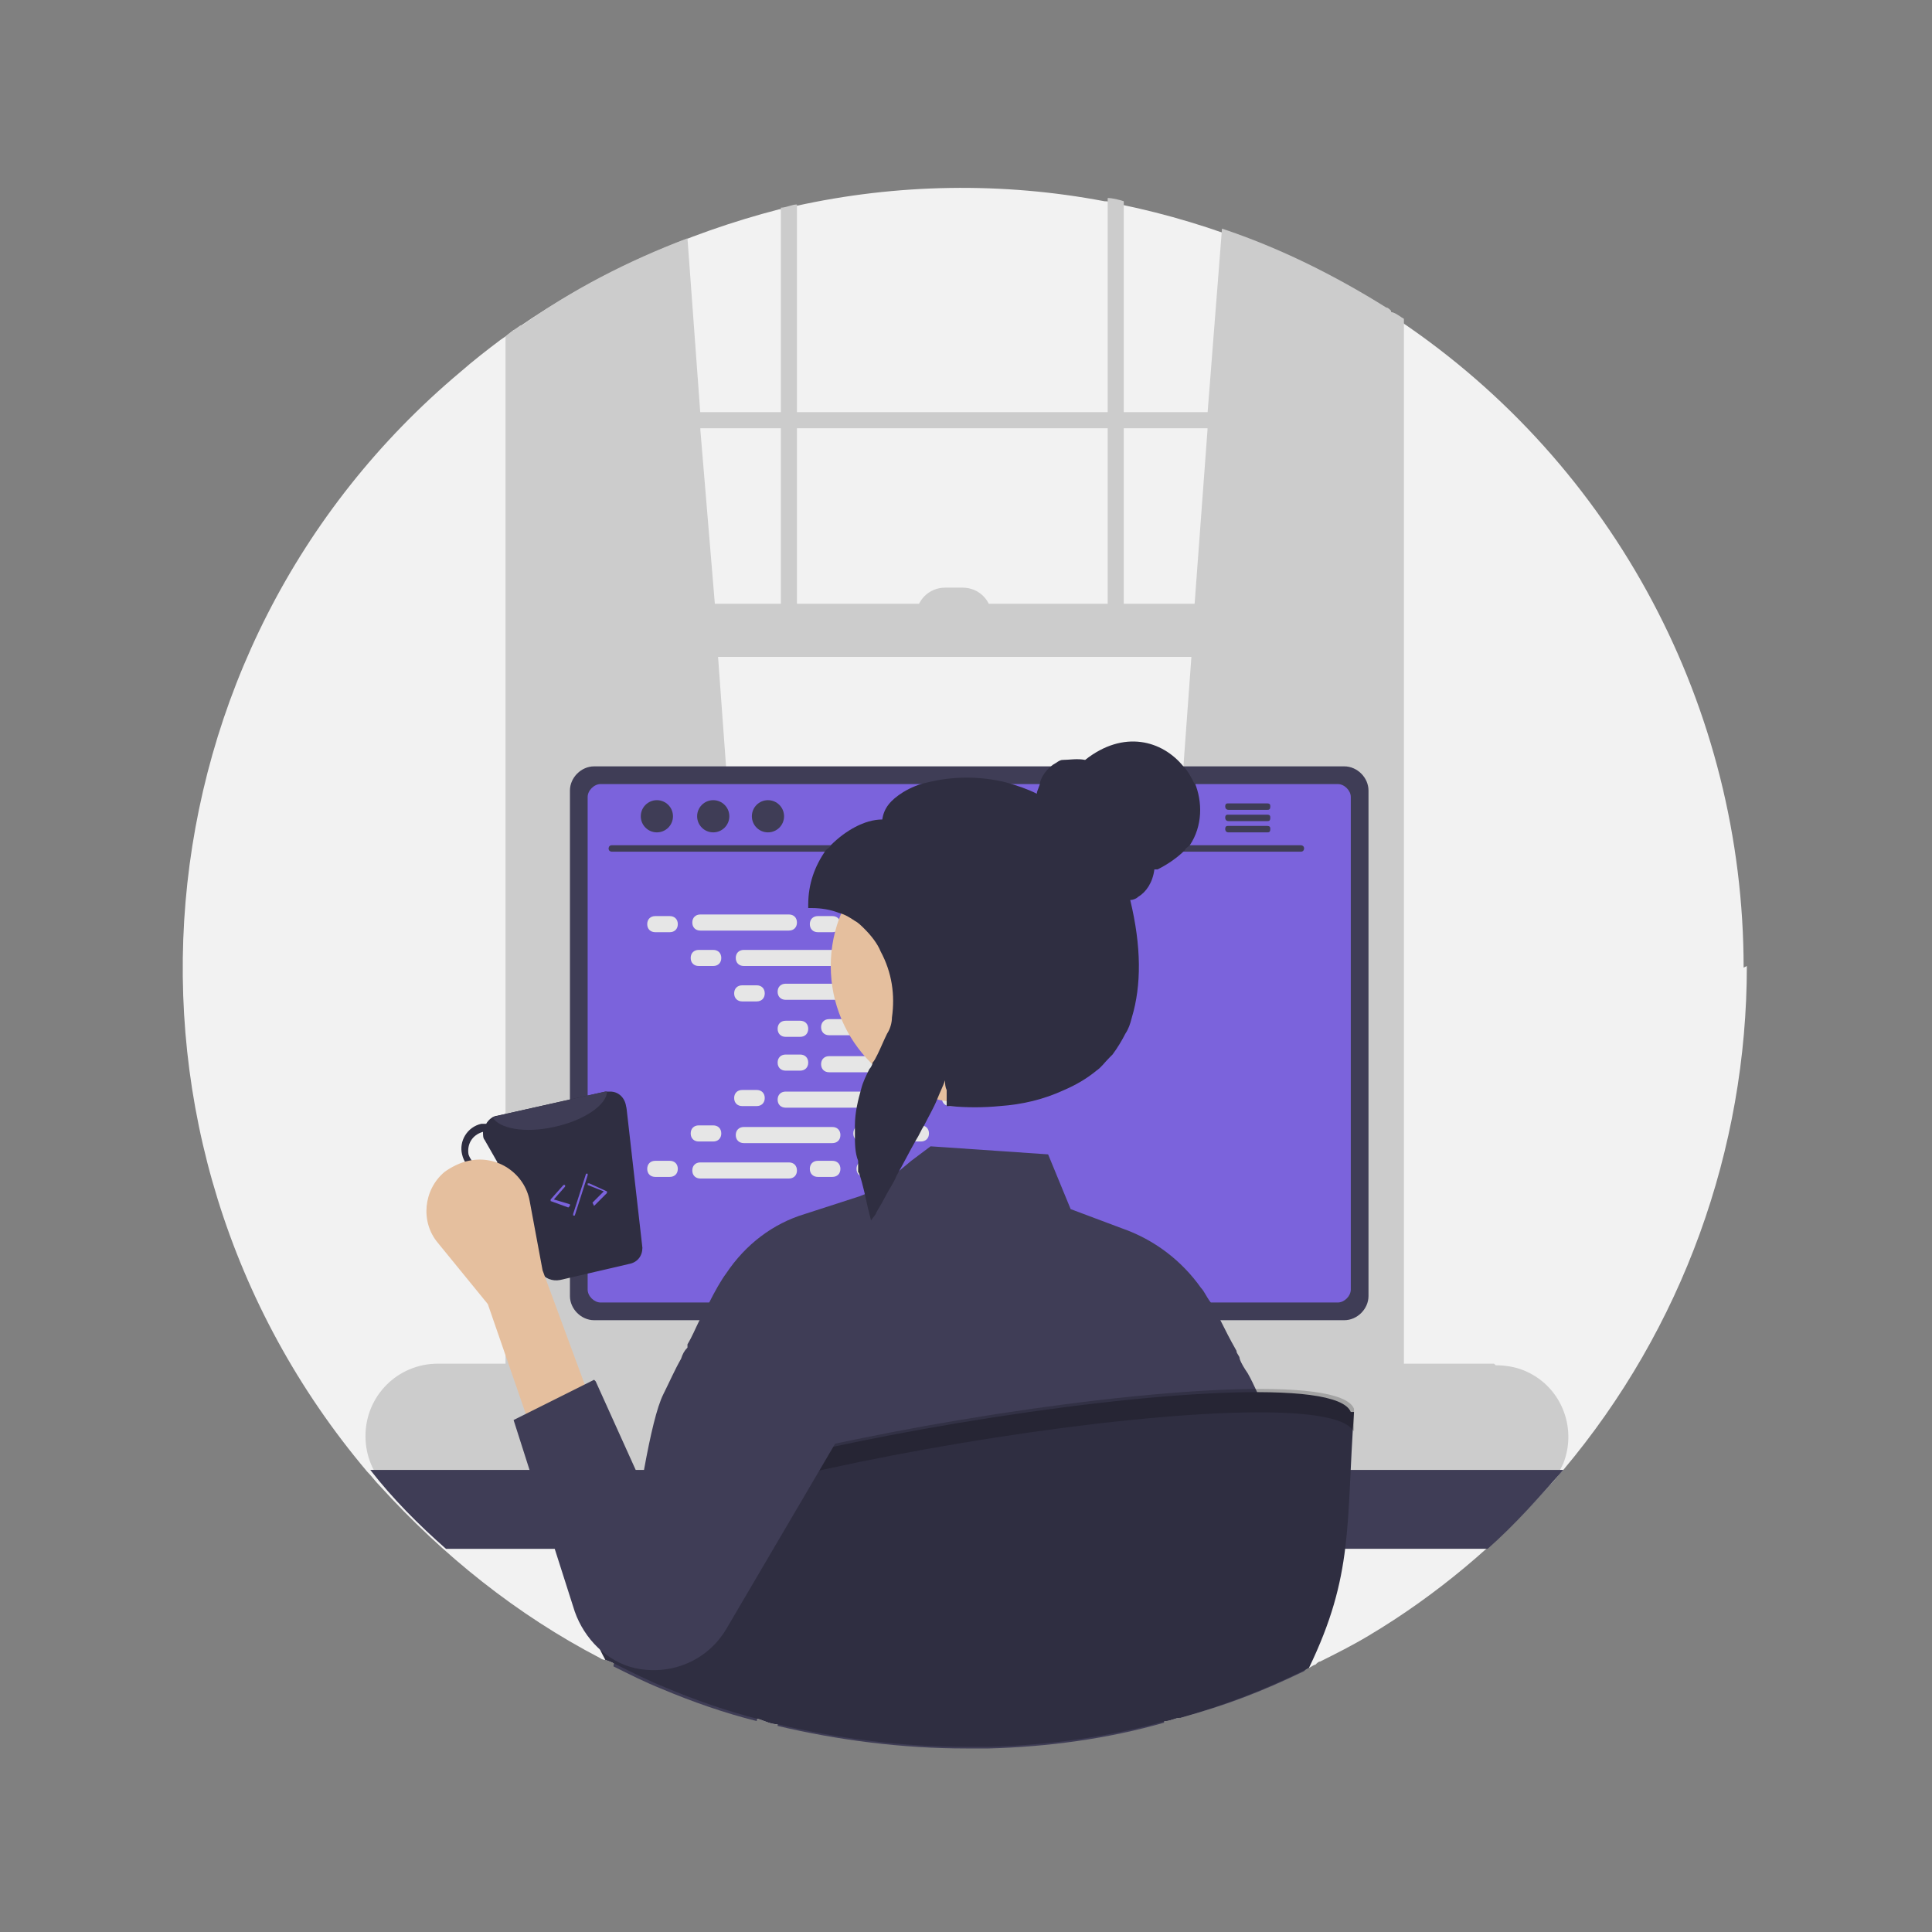 <?xml version="1.0" encoding="UTF-8"?>
<svg id="Layer_1" data-name="Layer 1" xmlns="http://www.w3.org/2000/svg" version="1.1" viewBox="0 0 120 120">
  <rect x="0" y="0" width="120" height="120" fill="#808080" stroke="none"/>
  <defs>
    <style>
      .cls-1 {
        fill: #e5bf9e;
      }

      .cls-1, .cls-2, .cls-3, .cls-4, .cls-5, .cls-6, .cls-7, .cls-8 {
        stroke-width: 0px;
      }

      .cls-2 {
        fill: #3f3d56;
      }

      .cls-3 {
        fill: #f2f2f2;
      }

      .cls-4 {
        fill: #2f2e41;
      }

      .cls-5 {
        fill: #7b63dc;
      }

      .cls-6 {
        fill: #ccc;
      }

      .cls-7 {
        fill: #e6e6e6;
      }

      .cls-8 {
        fill: #000;
        isolation: isolate;
        opacity: .2;
      }
    </style>
  </defs>
  <path class="cls-3" d="M108.5,60c0,11.4-4,22.5-11.4,31.3-.3.3-.5.6-.8.9-3.3,3.7-7.1,6.9-11.3,9.4-1,.6-2,1.1-3,1.6-.1,0-.2.1-.3.2-.1,0-.2.1-.4.2-2.6,1.3-5.2,2.3-8,3.1-.3,0-.6.2-.9.2-3.6,1-7.3,1.5-11,1.6-.2,0-.4,0-.6,0,0,0-.1,0-.2,0-.2,0-.4,0-.6,0-3.9,0-7.9-.5-11.7-1.4-.4,0-.8-.2-1.1-.3-2-.5-4-1.2-5.9-2-1-.4-2-.9-3-1.4-.2-.1-.4-.2-.7-.3,0,0-.2,0-.3-.1-5.2-2.7-9.8-6.4-13.7-10.7-.3-.3-.5-.6-.8-.9-17.3-20.5-14.7-51.1,5.8-68.3.8-.7,1.7-1.4,2.5-2,.3-.2.6-.4.8-.6,0,0,.1,0,.2-.1,4.9-3.4,10.5-5.9,16.3-7.4.3,0,.7-.2,1-.2,6.3-1.4,12.9-1.5,19.2-.3.3,0,.7.1,1,.2,5.8,1.2,11.3,3.4,16.3,6.6.1,0,.2.1.3.2.2.1.4.3.7.4,13.4,9,21.4,24.1,21.4,40.2Z"/>
  <path class="cls-6" d="M47.8,85.1l-15.5,1.4h-.2s0-66.1,0-66.1c0,0,.1,0,.2-.1,3.2-2.3,6.7-4.1,10.4-5.5l.8,10.9v1c0,0,.9,10.8.9,10.8l.2,3.3,3.2,43.9v.4Z"/>
  <path class="cls-6" d="M86.1,19.1c.1,0,.2.1.3.2v67.2h-.3s-15.3-1.4-15.3-1.4v-.4s3.2-43.9,3.2-43.9l.2-3.3.8-10.8v-1c0,0,.9-11.5.9-11.5,3.6,1.2,7,2.9,10.2,4.9Z"/>
  <path class="cls-6" d="M86.1,19.1v68.3c0,1.3-.9,2.4-2,2.4h-49.8c-.9,0-1.7-.7-1.9-1.7,0-.2,0-.4,0-.6V20.2c0,0-.1,0-.2.1-.3.2-.6.4-.8.6v66.5c0,1,.4,2,1,2.7.4.4.8.6,1.3.8.2,0,.4,0,.7,0h49.8c.2,0,.5,0,.7,0,1.3-.4,2.3-1.8,2.3-3.5V19.8c-.2-.1-.4-.3-.7-.4-.1,0-.2-.1-.3-.2Z"/>
  <rect class="cls-6" x="31.8" y="25.6" width="54.8" height="1"/>
  <path class="cls-6" d="M48.5,12.9c.3,0,.7-.2,1-.2v27.2h-1V12.9Z"/>
  <path class="cls-6" d="M68.8,12.3c.3,0,.7.1,1,.2v27.3h-1V12.3Z"/>
  <path class="cls-6" d="M92.8,84.7H27.2c-2.5,0-4.5,2-4.5,4.5s2,4.5,4.5,4.5h65.7c1.3,0,2.5-.6,3.4-1.5.2-.2.4-.5.5-.7.1-.2.2-.4.3-.6.9-2.3-.2-4.9-2.5-5.8-.5-.2-1.1-.3-1.7-.3h0Z"/>
  <rect class="cls-6" x="32.1" y="37.5" width="54.5" height="3.3"/>
  <path class="cls-6" d="M58.8,36.5h1c1,0,1.8.8,1.8,1.8h-4.7c0-1,.8-1.8,1.8-1.8Z"/>
  <path class="cls-2" d="M97.1,91.3c-1.5,1.7-3,3.4-4.7,4.9H27.7c-1.7-1.5-3.3-3.1-4.7-4.9h74.1Z"/>
  <path class="cls-4" d="M65.4,74.4h-10.9c0,0-.1,0-.2,0-.2,0-.4.3-.4.6v17.2h12.1v-17.2c0-.3-.3-.6-.6-.6h0ZM61.3,82.9c0,.3,0,.6-.3.8-.4.6-1.2.7-1.8.3-.3-.2-.5-.6-.5-1v-2c0-.7.6-1.3,1.3-1.3.7,0,1.3.6,1.3,1.3v2Z"/>
  <path class="cls-2" d="M53.9,91.7v1.7c0,.2.1.3.3.3h11.5c.2,0,.3-.1.3-.3v-1.7h-12.1Z"/>
  <path class="cls-2" d="M83.5,47.6h-46.6c-.8,0-1.5.7-1.5,1.5v31.4c0,.8.7,1.5,1.5,1.5h46.6c.8,0,1.5-.7,1.5-1.5v-31.4c0-.8-.7-1.5-1.5-1.5Z"/>
  <path class="cls-5" d="M83.1,48.7h-45.8c-.4,0-.8.4-.8.8v30.6c0,.4.4.8.8.8h45.8c.4,0,.8-.4.8-.8v-30.6c0-.4-.4-.8-.8-.8Z"/>
  <path class="cls-4" d="M74.6,93.6l-.4-2c0-.2-.2-.3-.3-.4,0,0-.1,0-.2,0h-26.4c0,0-.1,0-.2,0-.2,0-.3.2-.3.4l-.4,2c0,.3.1.5.4.6,0,0,0,0,.1,0h27.2c.2,0,.3,0,.4-.2,0-.1.1-.3.1-.4Z"/>
  <rect class="cls-2" x="47.5" y="91.6" width=".8" height=".5" rx="0" ry="0"/>
  <rect class="cls-2" x="49.2" y="91.6" width=".8" height=".5" rx="0" ry="0"/>
  <rect class="cls-2" x="50.9" y="91.6" width=".8" height=".5" rx="0" ry="0"/>
  <rect class="cls-2" x="52.6" y="91.6" width=".8" height=".5" rx="0" ry="0"/>
  <rect class="cls-2" x="54.2" y="91.6" width=".8" height=".5" rx="0" ry="0"/>
  <rect class="cls-2" x="55.9" y="91.6" width=".8" height=".5" rx="0" ry="0"/>
  <rect class="cls-2" x="57.6" y="91.6" width=".8" height=".5" rx="0" ry="0"/>
  <rect class="cls-2" x="59.3" y="91.6" width=".8" height=".5" rx="0" ry="0"/>
  <rect class="cls-2" x="60.9" y="91.6" width=".8" height=".5" rx="0" ry="0"/>
  <rect class="cls-2" x="62.6" y="91.6" width=".8" height=".5" rx="0" ry="0"/>
  <rect class="cls-2" x="64.3" y="91.6" width=".8" height=".5" rx="0" ry="0"/>
  <rect class="cls-2" x="66" y="91.6" width=".8" height=".5" rx="0" ry="0"/>
  <rect class="cls-2" x="67.7" y="91.6" width=".8" height=".5" rx="0" ry="0"/>
  <rect class="cls-2" x="69.3" y="91.6" width=".8" height=".5" rx="0" ry="0"/>
  <rect class="cls-2" x="71" y="91.6" width=".8" height=".5" rx="0" ry="0"/>
  <rect class="cls-2" x="72.7" y="91.6" width=".8" height=".5" rx="0" ry="0"/>
  <rect class="cls-2" x="47.5" y="92.4" width=".8" height=".5" rx="0" ry="0"/>
  <rect class="cls-2" x="49.2" y="92.4" width=".8" height=".5" rx="0" ry="0"/>
  <rect class="cls-2" x="50.9" y="92.4" width=".8" height=".5" rx="0" ry="0"/>
  <rect class="cls-2" x="52.5" y="92.4" width=".8" height=".5" rx="0" ry="0"/>
  <rect class="cls-2" x="54.2" y="92.4" width=".8" height=".5" rx="0" ry="0"/>
  <rect class="cls-2" x="55.9" y="92.4" width=".8" height=".5" rx="0" ry="0"/>
  <rect class="cls-2" x="57.6" y="92.4" width=".8" height=".5" rx="0" ry="0"/>
  <rect class="cls-2" x="59.2" y="92.4" width=".8" height=".5" rx="0" ry="0"/>
  <rect class="cls-2" x="60.9" y="92.4" width=".8" height=".5" rx="0" ry="0"/>
  <rect class="cls-2" x="62.6" y="92.4" width=".8" height=".5" rx="0" ry="0"/>
  <rect class="cls-2" x="64.3" y="92.4" width=".8" height=".5" rx="0" ry="0"/>
  <rect class="cls-2" x="66" y="92.4" width=".8" height=".5" rx="0" ry="0"/>
  <rect class="cls-2" x="67.6" y="92.4" width=".8" height=".5" rx="0" ry="0"/>
  <rect class="cls-2" x="69.3" y="92.4" width=".8" height=".5" rx="0" ry="0"/>
  <rect class="cls-2" x="71" y="92.4" width=".8" height=".5" rx="0" ry="0"/>
  <rect class="cls-2" x="72.7" y="92.4" width=".8" height=".5" rx="0" ry="0"/>
  <rect class="cls-2" x="55.6" y="93.4" width="6.7" height=".5" rx="0" ry="0"/>
  <path class="cls-2" d="M80.8,52.9h-42.8c0,0-.2,0-.2-.2,0,0,0-.2.2-.2h42.8c0,0,.2,0,.2.2,0,0,0,.2-.2.2Z"/>
  <ellipse class="cls-2" cx="40.8" cy="50.7" rx="1" ry="1"/>
  <ellipse class="cls-2" cx="44.3" cy="50.7" rx="1" ry="1"/>
  <ellipse class="cls-2" cx="47.7" cy="50.7" rx="1" ry="1"/>
  <path class="cls-2" d="M78.7,49.9h-2.4c-.1,0-.2,0-.2.2,0,0,0,.2.2.2h2.4c.1,0,.2,0,.2-.2,0-.1,0-.2-.2-.2Z"/>
  <path class="cls-2" d="M78.7,50.6h-2.4c-.1,0-.2,0-.2.2,0,0,0,.2.2.2h2.4c.1,0,.2,0,.2-.2,0-.1,0-.2-.2-.2Z"/>
  <path class="cls-2" d="M78.7,51.3h-2.4c-.1,0-.2,0-.2.2,0,0,0,.2.2.2h2.4c.1,0,.2,0,.2-.2,0-.1,0-.2-.2-.2Z"/>
  <path class="cls-7" d="M40.7,56.9h.9c.3,0,.5.2.5.5h0c0,.3-.2.5-.5.5h-.9c-.3,0-.5-.2-.5-.5h0c0-.3.2-.5.5-.5Z"/>
  <path class="cls-7" d="M50.8,56.9h.9c.3,0,.5.2.5.5h0c0,.3-.2.5-.5.5h-.9c-.3,0-.5-.2-.5-.5h0c0-.3.2-.5.5-.5Z"/>
  <path class="cls-7" d="M53.7,56.9h.9c.3,0,.5.2.5.5h0c0,.3-.2.5-.5.5h-.9c-.3,0-.5-.2-.5-.5h0c0-.3.2-.5.5-.5Z"/>
  <path class="cls-7" d="M43.5,56.8h5.5c.3,0,.5.2.5.5h0c0,.3-.2.5-.5.5h-5.5c-.3,0-.5-.2-.5-.5h0c0-.3.2-.5.5-.5Z"/>
  <path class="cls-7" d="M56.9,56.8h5.5c.3,0,.5.2.5.5h0c0,.3-.2.5-.5.5h-5.5c-.3,0-.5-.2-.5-.5h0c0-.3.2-.5.5-.5Z"/>
  <path class="cls-7" d="M43.4,59h.9c.3,0,.5.2.5.5h0c0,.3-.2.5-.5.5h-.9c-.3,0-.5-.2-.5-.5h0c0-.3.2-.5.5-.5Z"/>
  <path class="cls-7" d="M53.5,59h.9c.3,0,.5.2.5.5h0c0,.3-.2.5-.5.5h-.9c-.3,0-.5-.2-.5-.5h0c0-.3.2-.5.5-.5Z"/>
  <path class="cls-7" d="M56.3,59h.9c.3,0,.5.2.5.5h0c0,.3-.2.5-.5.5h-.9c-.3,0-.5-.2-.5-.5h0c0-.3.2-.5.5-.5Z"/>
  <path class="cls-7" d="M46.2,59h5.5c.3,0,.5.2.5.5h0c0,.3-.2.5-.5.5h-5.5c-.3,0-.5-.2-.5-.5h0c0-.3.2-.5.5-.5Z"/>
  <path class="cls-7" d="M59.6,59h5.5c.3,0,.5.2.5.5h0c0,.3-.2.5-.5.5h-5.5c-.3,0-.5-.2-.5-.5h0c0-.3.2-.5.5-.5Z"/>
  <path class="cls-7" d="M46.1,61.2h.9c.3,0,.5.2.5.5h0c0,.3-.2.5-.5.5h-.9c-.3,0-.5-.2-.5-.5h0c0-.3.2-.5.5-.5Z"/>
  <path class="cls-7" d="M56.2,61.2h.9c.3,0,.5.2.5.5h0c0,.3-.2.5-.5.5h-.9c-.3,0-.5-.2-.5-.5h0c0-.3.2-.5.5-.5Z"/>
  <path class="cls-7" d="M59,61.2h.9c.3,0,.5.2.5.5h0c0,.3-.2.5-.5.5h-.9c-.3,0-.5-.2-.5-.5h0c0-.3.2-.5.5-.5Z"/>
  <path class="cls-7" d="M48.8,61.1h5.5c.3,0,.5.2.5.5h0c0,.3-.2.5-.5.5h-5.5c-.3,0-.5-.2-.5-.5h0c0-.3.2-.5.5-.5Z"/>
  <path class="cls-7" d="M62.3,61.1h5.5c.3,0,.5.2.5.5h0c0,.3-.2.5-.5.5h-5.5c-.3,0-.5-.2-.5-.5h0c0-.3.2-.5.5-.5Z"/>
  <path class="cls-7" d="M48.8,63.4h.9c.3,0,.5.2.5.5h0c0,.3-.2.5-.5.5h-.9c-.3,0-.5-.2-.5-.5h0c0-.3.2-.5.5-.5Z"/>
  <path class="cls-7" d="M58.9,63.4h.9c.3,0,.5.2.5.5h0c0,.3-.2.5-.5.5h-.9c-.3,0-.5-.2-.5-.5h0c0-.3.2-.5.5-.5Z"/>
  <path class="cls-7" d="M61.7,63.4h.9c.3,0,.5.2.5.5h0c0,.3-.2.5-.5.5h-.9c-.3,0-.5-.2-.5-.5h0c0-.3.2-.5.5-.5Z"/>
  <path class="cls-7" d="M51.5,63.3h5.5c.3,0,.5.2.5.5h0c0,.3-.2.5-.5.5h-5.5c-.3,0-.5-.2-.5-.5h0c0-.3.2-.5.5-.5Z"/>
  <path class="cls-7" d="M50.8,72.1h.9c.3,0,.5.2.5.5h0c0,.3-.2.5-.5.5h-.9c-.3,0-.5-.2-.5-.5h0c0-.3.2-.5.5-.5Z"/>
  <path class="cls-7" d="M53.7,72.1h.9c.3,0,.5.2.5.5h0c0,.3-.2.5-.5.5h-.9c-.3,0-.5-.2-.5-.5h0c0-.3.2-.5.5-.5Z"/>
  <path class="cls-7" d="M56.9,72.2h5.5c.3,0,.5.2.5.5h0c0,.3-.2.5-.5.5h-5.5c-.3,0-.5-.2-.5-.5h0c0-.3.2-.5.5-.5Z"/>
  <path class="cls-7" d="M40.7,72.1h.9c.3,0,.5.2.5.5h0c0,.3-.2.5-.5.5h-.9c-.3,0-.5-.2-.5-.5h0c0-.3.2-.5.5-.5Z"/>
  <path class="cls-7" d="M43.5,72.2h5.5c.3,0,.5.2.5.5h0c0,.3-.2.5-.5.5h-5.5c-.3,0-.5-.2-.5-.5h0c0-.3.2-.5.5-.5Z"/>
  <path class="cls-7" d="M43.4,69.9h.9c.3,0,.5.2.5.5h0c0,.3-.2.5-.5.5h-.9c-.3,0-.5-.2-.5-.5h0c0-.3.2-.5.5-.5Z"/>
  <path class="cls-7" d="M53.5,69.9h.9c.3,0,.5.2.5.5h0c0,.3-.2.5-.5.5h-.9c-.3,0-.5-.2-.5-.5h0c0-.3.2-.5.5-.5Z"/>
  <path class="cls-7" d="M56.3,69.9h.9c.3,0,.5.2.5.5h0c0,.3-.2.5-.5.5h-.9c-.3,0-.5-.2-.5-.5h0c0-.3.2-.5.5-.5Z"/>
  <path class="cls-7" d="M46.2,70h5.5c.3,0,.5.2.5.5h0c0,.3-.2.5-.5.5h-5.5c-.3,0-.5-.2-.5-.5h0c0-.3.2-.5.5-.5Z"/>
  <path class="cls-7" d="M46.1,67.7h.9c.3,0,.5.2.5.5h0c0,.3-.2.5-.5.5h-.9c-.3,0-.5-.2-.5-.5h0c0-.3.2-.5.5-.5Z"/>
  <path class="cls-7" d="M56.2,67.7h.9c.3,0,.5.2.5.5h0c0,.3-.2.5-.5.5h-.9c-.3,0-.5-.2-.5-.5h0c0-.3.2-.5.5-.5Z"/>
  <path class="cls-7" d="M59,67.7h.9c.3,0,.5.2.5.5h0c0,.3-.2.5-.5.5h-.9c-.3,0-.5-.2-.5-.5h0c0-.3.2-.5.5-.5Z"/>
  <path class="cls-7" d="M48.8,67.8h5.5c.3,0,.5.2.5.5h0c0,.3-.2.5-.5.5h-5.5c-.3,0-.5-.2-.5-.5h0c0-.3.2-.5.5-.5Z"/>
  <path class="cls-7" d="M48.8,65.5h.9c.3,0,.5.2.5.5h0c0,.3-.2.5-.5.5h-.9c-.3,0-.5-.2-.5-.5h0c0-.3.2-.5.5-.5Z"/>
  <path class="cls-7" d="M58.9,65.5h.9c.3,0,.5.2.5.5h0c0,.3-.2.5-.5.5h-.9c-.3,0-.5-.2-.5-.5h0c0-.3.2-.5.5-.5Z"/>
  <path class="cls-7" d="M61.7,65.5h.9c.3,0,.5.2.5.5h0c0,.3-.2.5-.5.5h-.9c-.3,0-.5-.2-.5-.5h0c0-.3.2-.5.5-.5Z"/>
  <path class="cls-7" d="M51.5,65.6h5.5c.3,0,.5.2.5.5h0c0,.3-.2.5-.5.5h-5.5c-.3,0-.5-.2-.5-.5h0c0-.3.2-.5.5-.5Z"/>
  <path class="cls-2" d="M81.3,103.6c-.1,0-.2.1-.3.2-2.7,1.3-4.8,2.1-7.7,2.9-.2-2.7-.5-7.5-.7-10.5,0-.8-.1-1.4-.2-1.9,0-.2,0-.5-.1-.7v.7s0,1.9,0,1.9v10.8c-3.5,1-7.2,1.5-10.9,1.6-.2,0-.4,0-.6,0,0,0-.1,0-.2,0-.2,0-.4,0-.6,0-3.9,0-7.9-.5-11.7-1.4,0-2.7.2-7.5.2-11,0-.7,0-1.3,0-1.9,0-1.2,0-2.1,0-2.4,0,0,0,.1,0,.2-.2.7-.3,1.5-.3,2.2,0,.6-.1,1.2-.2,1.9-.3,3.6-.6,8.6-1,10.7-2-.5-4-1.2-5.9-2-1-.4-2-.9-3-1.4.2-1.2.4-2.6.6-4,.2-1.1.3-2.2.5-3.3.3-1.7.5-3.4.8-4.9.4-2.2.8-3.9,1.2-4.7.4-.8.7-1.5,1.1-2.2.1-.3.2-.5.4-.7,0,0,0-.1,0-.2.3-.5.5-1,.7-1.4.2-.4.4-.8.6-1.1.4-.8.8-1.5,1.1-1.9,1.2-1.8,2.9-3.1,4.9-3.7h0s0,0,0,0l3.4-1.1.5-.2h.3c0-.1,1.2-1,1.2-1l.6-.5.6-.5,1.2-.9,7.3.5,1.4,3.4,3.2,1.2h0s0,0,0,0h0c2,.7,3.7,2,4.9,3.7.2.2.3.5.6.9.2.3.4.7.6,1.1.3.6.6,1.2,1,1.9,0,.2.2.3.2.5.1.3.3.6.5.9.4.7.7,1.5,1.1,2.2.3.7.6,2,1,3.7.3,1.4.5,3.1.8,4.9.3,2.3,0,5,.3,7.1,0,.1,0,.3,0,.4Z"/>
  <circle class="cls-1" cx="60.1" cy="60" r="8.5"/>
  <path class="cls-4" d="M74.2,48.7c-.2-.4-.4-.8-.7-1.1-1.3-1.6-3.7-2.3-6.1-.4-.5-.1-1,0-1.4,0-.2,0-.4.2-.6.3-.4.3-.7.7-.8,1.1,0,.2-.2.5-.2.7-.6-.3-1.2-.5-1.9-.7-1.6-.4-3.3-.4-4.9,0-.5.1-1,.3-1.5.6-.8.5-1.2,1-1.3,1.7-1.1,0-2.3.7-3.2,1.6,0,.1-.2.2-.3.3-.7,1-1.1,2.1-1.1,3.4v.2h.2c.6,0,1.2.1,1.7.3.4.1.7.3,1,.5.2.1.4.3.6.5.4.4.8.9,1,1.4.7,1.3.9,2.7.7,4.1,0,.3-.1.7-.3,1-.2.4-.4.9-.6,1.3,0,0,0,0,0,0-.1.2-.2.4-.3.5,0,.1-.1.3-.2.4-.2.4-.4.8-.5,1.2-.2.7-.4,1.5-.4,2.3,0,.2,0,.4,0,.6,0,.5,0,1.1.2,1.6,0,0,0,.1,0,.2v.5c.1,0,.4,1.3.4,1.3l.2.9.2.8.3-.4c0-.1.3-.5.6-1.1.2-.4.5-.8.7-1.3.4-.7.8-1.5,1.2-2.2.2-.3.3-.6.5-.9.3-.6.6-1.1.8-1.6.2-.5.4-.9.5-1.2,0,.2,0,.4.1.6,0,.2,0,.4,0,.7,0,0,0,0,0,.1h0c0,.1,0,.2,0,.2h.2c1,.1,2.1.1,3.1,0h0c1.4-.1,2.7-.4,4-1,.7-.3,1.4-.7,2-1.2.3-.2.5-.5.8-.8,0,0,.1-.1.2-.2.3-.4.6-.9.8-1.3.2-.3.3-.6.4-1,.6-2,.6-4.4-.1-7.3.2,0,.4-.1.5-.2.5-.3.9-.9,1-1.7h.2c.6-.3,1.2-.7,1.7-1.2,0-.1.2-.2.3-.3.8-1.2.8-2.7.3-3.9Z"/>
  <polygon class="cls-8" points="46.1 91.3 47.6 85.8 48.8 90.5 46.1 91.3"/>
  <path class="cls-4" d="M84.1,87.7c-.5,7,0,10.1-2.8,15.9-2.6,1.3-5.2,2.3-8,3.1-.3,0-.6.2-.9.2-3.6,1-7.3,1.5-11,1.6-.2,0-.4,0-.6,0,0,0-.1,0-.2,0-.2,0-.4,0-.6,0-3.9,0-7.9-.5-11.7-1.4-.4,0-.8-.2-1.1-.3-2-.5-4-1.2-5.9-2-1-.4-2-.9-3-1.4-.2-.1-.4-.2-.7-.3-1.1-2-1.7-4.3-1.8-7.2.8-4.9,46.4-12.4,48.1-8.2Z"/>
  <path class="cls-8" d="M84.1,88.9c0-.4,0-.9,0-1.4-1.7-4.2-47.4,3.3-48.1,8.2,0,.5,0,.9,0,1.3,1.9-4.9,45.2-12,48-8.2Z"/>
  <path class="cls-4" d="M38.9,68.9c0-.6-.4-1.1-1-1.1,0,0,0,0-.1,0,0,0-.1,0-.2,0l-6.7,1.5c-.3,0-.6.3-.7.5,0,0-.2,0-.3,0-.9.2-1.4,1.1-1.2,1.9.2.9,1.1,1.4,1.9,1.2.2,0,.5-.2.7-.3l2.3,6.4c.2.4.7.6,1.2.5l4.3-1c.5-.1.8-.5.8-1l-1-8.8ZM30.5,72.6c-.6.1-1.2-.3-1.4-.9-.1-.6.2-1.2.9-1.4,0,0,0,0,0,0,0,.2,0,.4.1.5l.8,1.4c-.1.1-.3.2-.5.3Z"/>
  <path class="cls-2" d="M37.7,67.8c0,.8-1.4,1.8-3.3,2.2-1.8.4-3.4.1-3.8-.6,0,0,.2,0,.3-.1l6.7-1.5c0,0,.1,0,.2,0Z"/>
  <path class="cls-1" d="M33.1,89.2l3.7-1.9-3.1-8.4-.8-4.3c-.3-1.7-2-2.9-3.8-2.5-.5.1-1.1.4-1.5.7h0c-1.3,1.1-1.5,3.1-.4,4.4l3.1,3.8,2.8,8.1Z"/>
  <path class="cls-2" d="M36.9,85.7l-5,2.5,3.8,11.9c.6,1.7,2,3.1,3.7,3.5h0c2.2.5,4.5-.4,5.7-2.4l10.1-17.2c1.5-2.5.7-5.7-1.7-7.2h0c-2.5-1.6-5.8-.8-7.3,1.6-.1.2-.2.3-.3.5l-6.1,13.1-2.8-6.2Z"/>
  <path class="cls-5" d="M35.3,75s0,0,0,0l-1.1-.4s0,0,0-.1c0,0,0,0,0,0l.8-.9s0,0,.1,0c0,0,0,0,0,.1,0,0,0,0,0,0l-.7.8,1,.3s0,0,0,.1c0,0,0,0,0,0Z"/>
  <path class="cls-5" d="M36.8,74.7s0,0,0,0c0,0,0,0,0,0l.7-.7-1-.4s0,0,0-.1c0,0,0,0,.1,0h0s1.1.5,1.1.5c0,0,0,0,0,.1,0,0,0,0,0,0l-.8.8s0,0,0,0Z"/>
  <path class="cls-5" d="M35.6,75.5s0,0,0,0c0,0,0,0,0-.1,0,0,0,0,0,0l.8-2.5s0,0,.1,0c0,0,0,0,0,.1l-.8,2.5s0,0,0,0Z"/>
</svg>